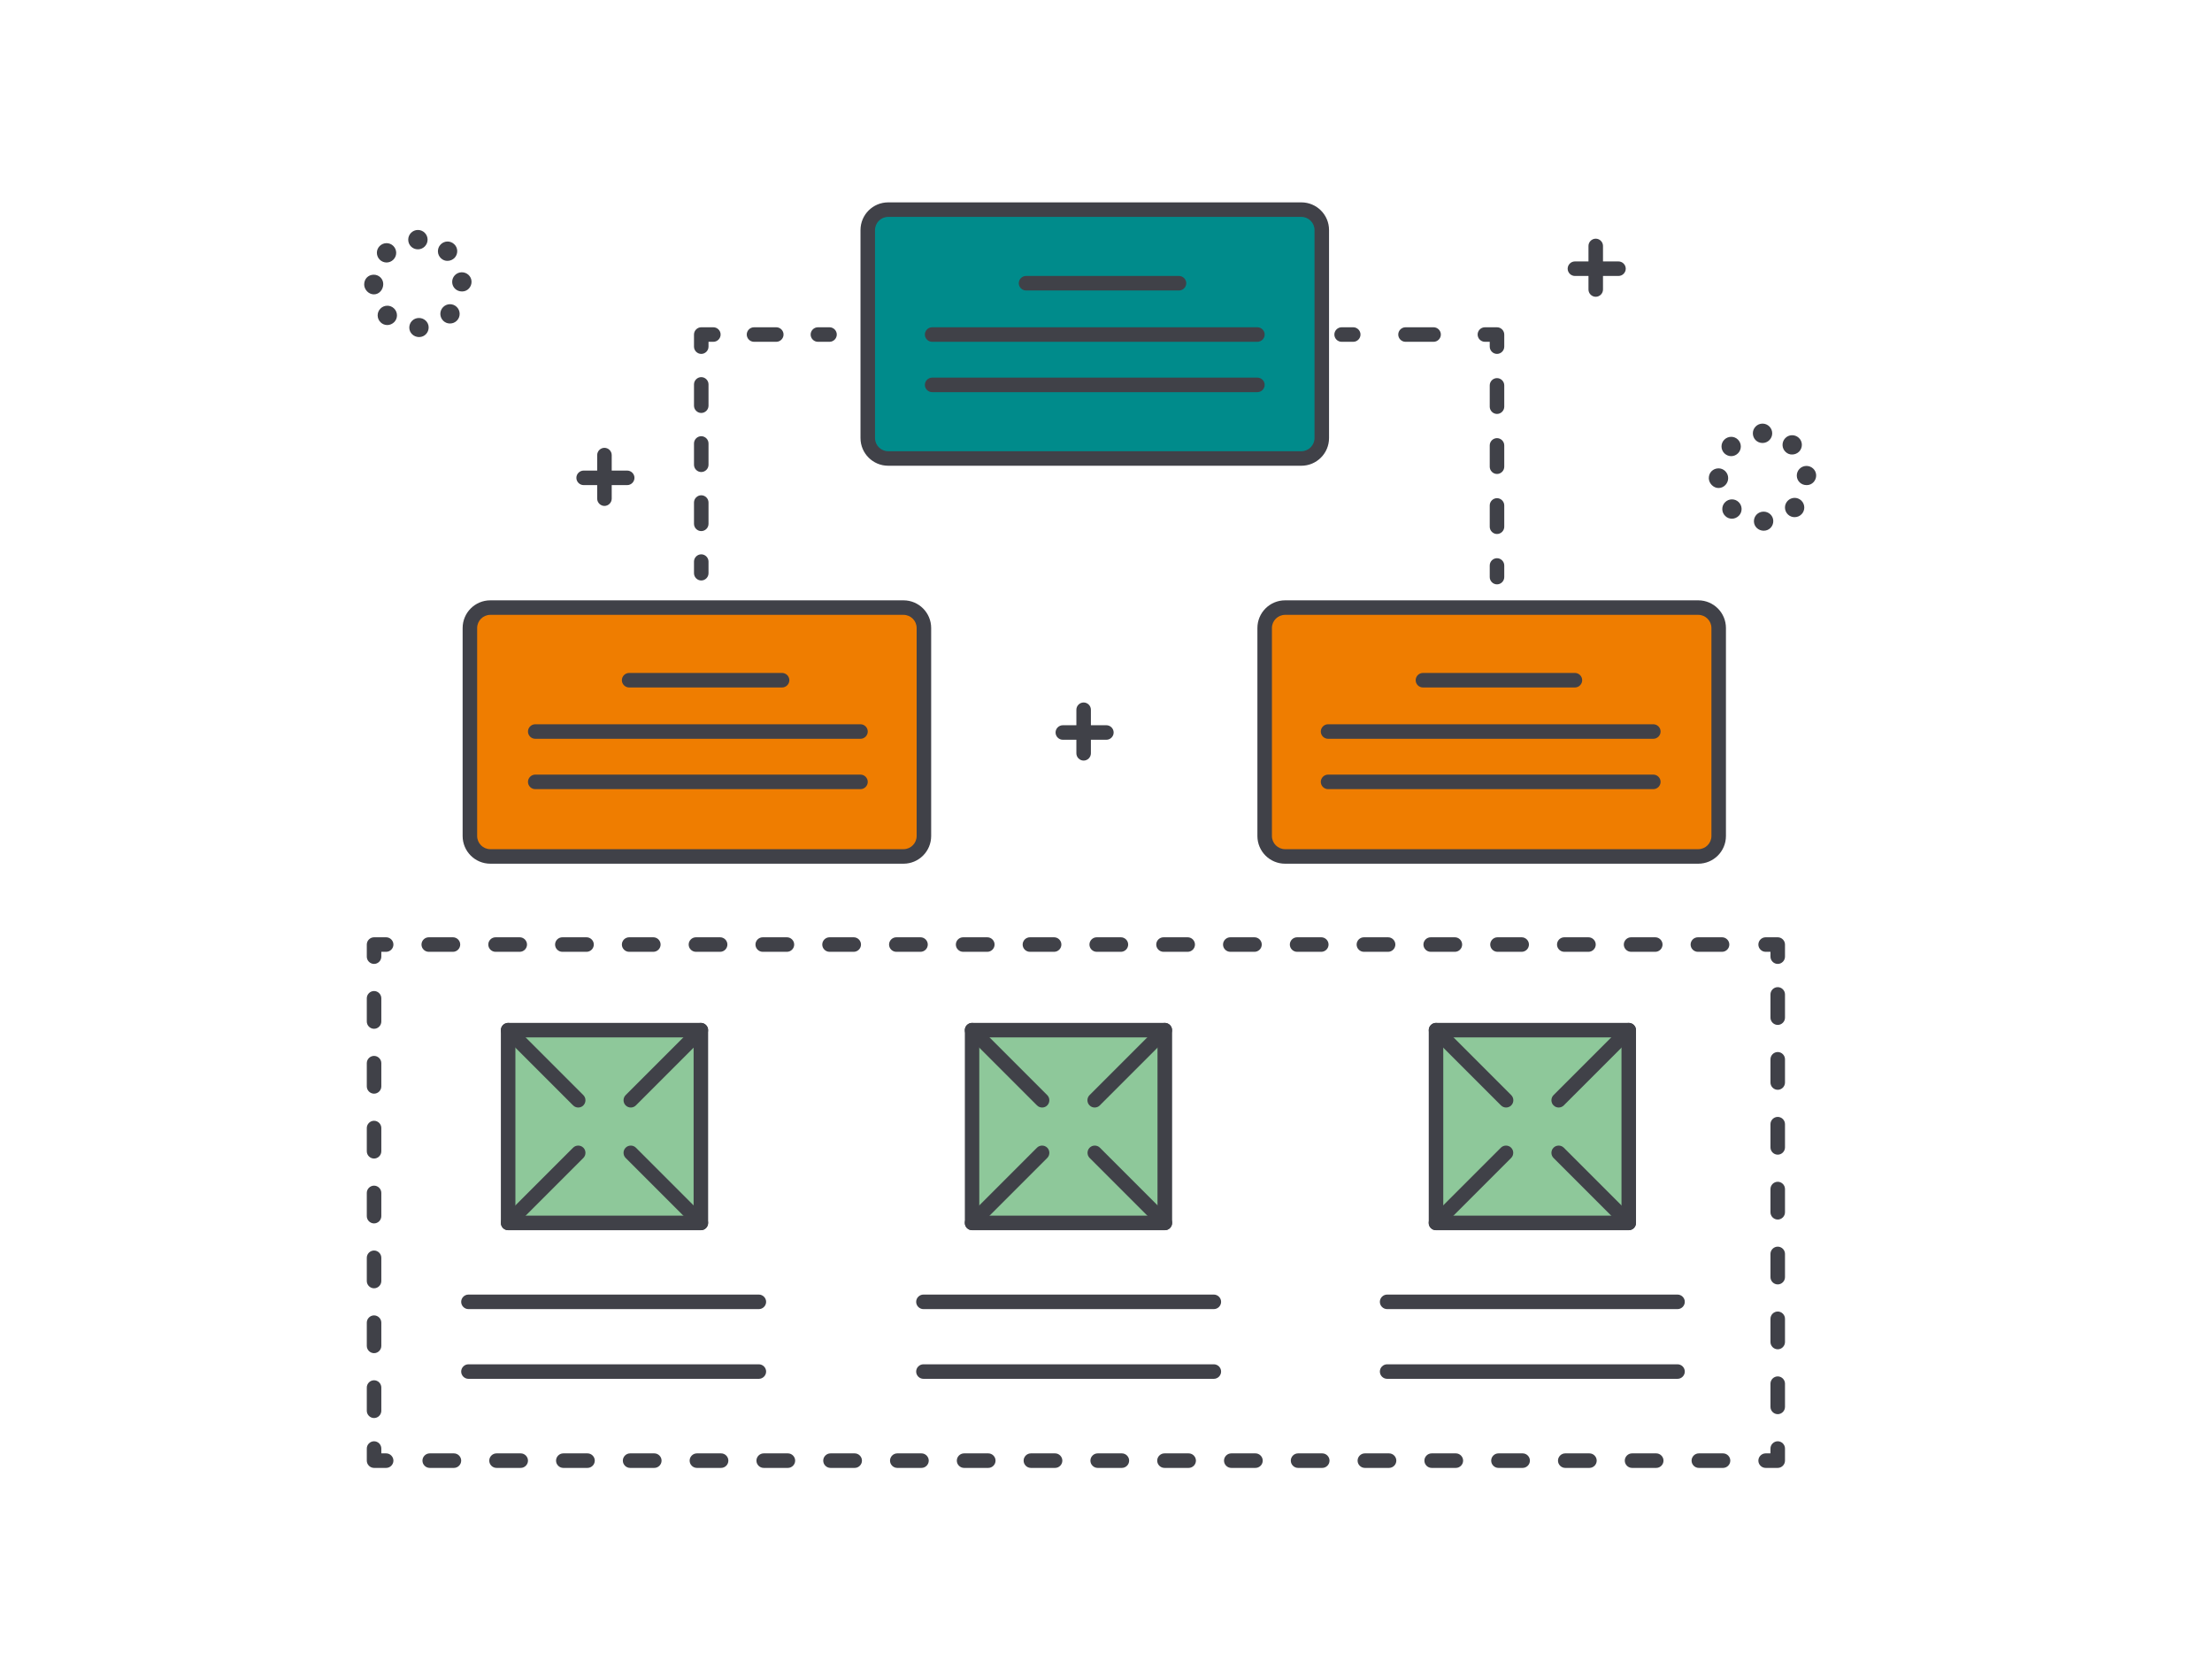 <?xml version="1.0" encoding="utf-8"?>
<!-- Generator: Adobe Illustrator 22.0.1, SVG Export Plug-In . SVG Version: 6.00 Build 0)  -->
<svg version="1.1" xmlns="http://www.w3.org/2000/svg" xmlns:xlink="http://www.w3.org/1999/xlink" x="0px" y="0px"
	 viewBox="0 0 2285 1725" style="enable-background:new 0 0 2285 1725;" xml:space="preserve">
<style type="text/css">
	.st0{fill:#EF7D00;}
	.st1{fill:#8EC89A;}
	.st2{fill:#008B8B;}
	.st3{fill:#404148;}
</style>
<g id="_x36__-_unified">
</g>
<g id="_x35__-_ownership">
</g>
<g id="_x34__-_insight">
</g>
<g id="_x33__-_data">
	<g>
		<g>
			<path class="st2" d="M1343.8,217H917c-11.6,0-21.1,9.4-21.1,21.1v214.8c0,11.6,9.4,21.1,21.1,21.1h426.8
				c11.6,0,21.1-9.4,21.1-21.1V238.1C1364.9,226.4,1355.5,217,1343.8,217z"/>
		</g>
		<g>
			<g>
				<path class="st3" d="M856.9,353h-12c-4.1,0-7.5-3.4-7.5-7.5s3.4-7.5,7.5-7.5h12c4.1,0,7.5,3.4,7.5,7.5S861,353,856.9,353z"/>
			</g>
			<g>
				<path class="st3" d="M801.9,353h-23c-4.1,0-7.5-3.4-7.5-7.5s3.4-7.5,7.5-7.5h23c4.1,0,7.5,3.4,7.5,7.5S806,353,801.9,353z"/>
			</g>
			<g>
				<path class="st3" d="M724.4,365.5c-4.1,0-7.5-3.4-7.5-7.5v-12.5c0-4.1,3.4-7.5,7.5-7.5h12.5c4.1,0,7.5,3.4,7.5,7.5
					s-3.4,7.5-7.5,7.5h-5v5C731.9,362.1,728.5,365.5,724.4,365.5z"/>
			</g>
			<g>
				<path class="st3" d="M724.4,548.5c-4.1,0-7.5-3.4-7.5-7.5v-22c0-4.1,3.4-7.5,7.5-7.5s7.5,3.4,7.5,7.5v22
					C731.9,545.1,728.5,548.5,724.4,548.5z M724.4,487.5c-4.1,0-7.5-3.4-7.5-7.5v-22c0-4.1,3.4-7.5,7.5-7.5s7.5,3.4,7.5,7.5v22
					C731.9,484.1,728.5,487.5,724.4,487.5z M724.4,426.5c-4.1,0-7.5-3.4-7.5-7.5v-22c0-4.1,3.4-7.5,7.5-7.5s7.5,3.4,7.5,7.5v22
					C731.9,423.1,728.5,426.5,724.4,426.5z"/>
			</g>
			<g>
				<path class="st3" d="M724.4,599.5c-4.1,0-7.5-3.4-7.5-7.5v-12c0-4.1,3.4-7.5,7.5-7.5s7.5,3.4,7.5,7.5v12
					C731.9,596.1,728.5,599.5,724.4,599.5z"/>
			</g>
		</g>
		<g>
			<g>
				<path class="st3" d="M1397.9,353h-12c-4.1,0-7.5-3.4-7.5-7.5s3.4-7.5,7.5-7.5h12c4.1,0,7.5,3.4,7.5,7.5S1402,353,1397.9,353z"/>
			</g>
			<g>
				<path class="st3" d="M1480.9,353h-29c-4.1,0-7.5-3.4-7.5-7.5s3.4-7.5,7.5-7.5h29c4.1,0,7.5,3.4,7.5,7.5S1485,353,1480.9,353z"/>
			</g>
			<g>
				<path class="st3" d="M1546.4,365.5c-4.1,0-7.5-3.4-7.5-7.5v-5h-5c-4.1,0-7.5-3.4-7.5-7.5s3.4-7.5,7.5-7.5h12.5
					c4.1,0,7.5,3.4,7.5,7.5V358C1553.9,362.1,1550.5,365.5,1546.4,365.5z"/>
			</g>
			<g>
				<path class="st3" d="M1546.4,551.5c-4.1,0-7.5-3.4-7.5-7.5v-22c0-4.1,3.4-7.5,7.5-7.5s7.5,3.4,7.5,7.5v22
					C1553.9,548.1,1550.5,551.5,1546.4,551.5z M1546.4,489.5c-4.1,0-7.5-3.4-7.5-7.5v-22c0-4.1,3.4-7.5,7.5-7.5s7.5,3.4,7.5,7.5v22
					C1553.9,486.1,1550.5,489.5,1546.4,489.5z M1546.4,427.5c-4.1,0-7.5-3.4-7.5-7.5v-22c0-4.1,3.4-7.5,7.5-7.5s7.5,3.4,7.5,7.5v22
					C1553.9,424.1,1550.5,427.5,1546.4,427.5z"/>
			</g>
			<g>
				<path class="st3" d="M1546.4,603.5c-4.1,0-7.5-3.4-7.5-7.5v-12c0-4.1,3.4-7.5,7.5-7.5s7.5,3.4,7.5,7.5v12
					C1553.9,600.1,1550.5,603.5,1546.4,603.5z"/>
			</g>
		</g>
		<g>
			<g>
				<path class="st3" d="M1372.9,452.4c0,15.8-12.8,28.6-28.6,28.6H917.5c-15.8,0-28.6-12.8-28.6-28.6V237.6
					c0-15.8,12.8-28.6,28.6-28.6h426.8c15.8,0,28.6,12.8,28.6,28.6V452.4z M1357.9,237.6c0-7.5-6.1-13.6-13.6-13.6H917.5
					c-7.5,0-13.6,6.1-13.6,13.6v214.8c0,7.5,6.1,13.6,13.6,13.6h426.8c7.5,0,13.6-6.1,13.6-13.6V237.6z"/>
			</g>
			<g>
				<g>
					<path class="st3" d="M1217.9,300h-158c-4.1,0-7.5-3.4-7.5-7.5s3.4-7.5,7.5-7.5h158c4.1,0,7.5,3.4,7.5,7.5S1222,300,1217.9,300z
						"/>
				</g>
				<g>
					<path class="st3" d="M1298.9,353h-336c-4.1,0-7.5-3.4-7.5-7.5s3.4-7.5,7.5-7.5h336c4.1,0,7.5,3.4,7.5,7.5S1303,353,1298.9,353z
						"/>
				</g>
				<g>
					<path class="st3" d="M1298.9,405h-336c-4.1,0-7.5-3.4-7.5-7.5s3.4-7.5,7.5-7.5h336c4.1,0,7.5,3.4,7.5,7.5S1303,405,1298.9,405z
						"/>
				</g>
			</g>
		</g>
		<g>
			<g>
				<path class="st3" d="M1782.9,863.4c0,15.8-12.8,28.6-28.6,28.6h-426.8c-15.8,0-28.6-12.8-28.6-28.6V648.6
					c0-15.8,12.8-28.6,28.6-28.6h426.8c15.8,0,28.6,12.8,28.6,28.6V863.4z"/>
				<path class="st0" d="M1767.9,648.6c0-7.5-6.1-13.6-13.6-13.6h-426.8c-7.5,0-13.6,6.1-13.6,13.6v214.8c0,7.5,6.1,13.6,13.6,13.6
					h426.8c7.5,0,13.6-6.1,13.6-13.6V648.6z"/>
			</g>
			<g>
				<g>
					<path class="st3" d="M1626.9,710h-157c-4.1,0-7.5-3.4-7.5-7.5s3.4-7.5,7.5-7.5h157c4.1,0,7.5,3.4,7.5,7.5S1631,710,1626.9,710z
						"/>
				</g>
				<g>
					<path class="st3" d="M1707.9,763h-336c-4.1,0-7.5-3.4-7.5-7.5s3.4-7.5,7.5-7.5h336c4.1,0,7.5,3.4,7.5,7.5S1712,763,1707.9,763z
						"/>
				</g>
				<g>
					<path class="st3" d="M1707.9,815h-336c-4.1,0-7.5-3.4-7.5-7.5s3.4-7.5,7.5-7.5h336c4.1,0,7.5,3.4,7.5,7.5S1712,815,1707.9,815z
						"/>
				</g>
			</g>
		</g>
		<g>
			<g>
				<path class="st3" d="M961.9,863.4c0,15.8-12.8,28.6-28.6,28.6H506.5c-15.8,0-28.6-12.8-28.6-28.6V648.6
					c0-15.8,12.8-28.6,28.6-28.6h426.8c15.8,0,28.6,12.8,28.6,28.6V863.4z"/>
				<path class="st0" d="M946.9,648.6c0-7.5-6.1-13.6-13.6-13.6H506.5c-7.5,0-13.6,6.1-13.6,13.6v214.8c0,7.5,6.1,13.6,13.6,13.6
					h426.8c7.5,0,13.6-6.1,13.6-13.6V648.6z"/>
			</g>
			<g>
				<g>
					<path class="st3" d="M807.9,710h-158c-4.1,0-7.5-3.4-7.5-7.5s3.4-7.5,7.5-7.5h158c4.1,0,7.5,3.4,7.5,7.5S812,710,807.9,710z"/>
				</g>
				<g>
					<path class="st3" d="M888.9,763h-336c-4.1,0-7.5-3.4-7.5-7.5s3.4-7.5,7.5-7.5h336c4.1,0,7.5,3.4,7.5,7.5S893,763,888.9,763z"/>
				</g>
				<g>
					<path class="st3" d="M888.9,815h-336c-4.1,0-7.5-3.4-7.5-7.5s3.4-7.5,7.5-7.5h336c4.1,0,7.5,3.4,7.5,7.5S893,815,888.9,815z"/>
				</g>
			</g>
		</g>
		<g>
			<g>
				<path class="st3" d="M398.9,1516h-12.5c-4.1,0-7.5-3.4-7.5-7.5V1496c0-4.1,3.4-7.5,7.5-7.5c4.1,0,7.5,3.4,7.5,7.5v5h5
					c4.1,0,7.5,3.4,7.5,7.5S403,1516,398.9,1516z"/>
			</g>
			<g>
				<path class="st3" d="M1779.9,1516h-25c-4.1,0-7.5-3.4-7.5-7.5s3.4-7.5,7.5-7.5h25c4.1,0,7.5,3.4,7.5,7.5S1784,1516,1779.9,1516z
					 M1710.9,1516h-25c-4.1,0-7.5-3.4-7.5-7.5s3.4-7.5,7.5-7.5h25c4.1,0,7.5,3.4,7.5,7.5S1715,1516,1710.9,1516z M1641.9,1516h-25
					c-4.1,0-7.5-3.4-7.5-7.5s3.4-7.5,7.5-7.5h25c4.1,0,7.5,3.4,7.5,7.5S1646,1516,1641.9,1516z M1572.9,1516h-25
					c-4.1,0-7.5-3.4-7.5-7.5s3.4-7.5,7.5-7.5h25c4.1,0,7.5,3.4,7.5,7.5S1577,1516,1572.9,1516z M1503.9,1516h-25
					c-4.1,0-7.5-3.4-7.5-7.5s3.4-7.5,7.5-7.5h25c4.1,0,7.5,3.4,7.5,7.5S1508,1516,1503.9,1516z M1434.9,1516h-25
					c-4.1,0-7.5-3.4-7.5-7.5s3.4-7.5,7.5-7.5h25c4.1,0,7.5,3.4,7.5,7.5S1439,1516,1434.9,1516z M1365.9,1516h-25
					c-4.1,0-7.5-3.4-7.5-7.5s3.4-7.5,7.5-7.5h25c4.1,0,7.5,3.4,7.5,7.5S1370,1516,1365.9,1516z M1296.9,1516h-25
					c-4.1,0-7.5-3.4-7.5-7.5s3.4-7.5,7.5-7.5h25c4.1,0,7.5,3.4,7.5,7.5S1301,1516,1296.9,1516z M1227.9,1516h-25
					c-4.1,0-7.5-3.4-7.5-7.5s3.4-7.5,7.5-7.5h25c4.1,0,7.5,3.4,7.5,7.5S1232,1516,1227.9,1516z M1158.9,1516h-25
					c-4.1,0-7.5-3.4-7.5-7.5s3.4-7.5,7.5-7.5h25c4.1,0,7.5,3.4,7.5,7.5S1163,1516,1158.9,1516z M1089.9,1516h-25
					c-4.1,0-7.5-3.4-7.5-7.5s3.4-7.5,7.5-7.5h25c4.1,0,7.5,3.4,7.5,7.5S1094,1516,1089.9,1516z M1020.9,1516h-25
					c-4.1,0-7.5-3.4-7.5-7.5s3.4-7.5,7.5-7.5h25c4.1,0,7.5,3.4,7.5,7.5S1025,1516,1020.9,1516z M951.9,1516h-25
					c-4.1,0-7.5-3.4-7.5-7.5s3.4-7.5,7.5-7.5h25c4.1,0,7.5,3.4,7.5,7.5S956,1516,951.9,1516z M882.9,1516h-25
					c-4.1,0-7.5-3.4-7.5-7.5s3.4-7.5,7.5-7.5h25c4.1,0,7.5,3.4,7.5,7.5S887,1516,882.9,1516z M813.9,1516h-25
					c-4.1,0-7.5-3.4-7.5-7.5s3.4-7.5,7.5-7.5h25c4.1,0,7.5,3.4,7.5,7.5S818,1516,813.9,1516z M744.9,1516h-25
					c-4.1,0-7.5-3.4-7.5-7.5s3.4-7.5,7.5-7.5h25c4.1,0,7.5,3.4,7.5,7.5S749,1516,744.9,1516z M675.9,1516h-25
					c-4.1,0-7.5-3.4-7.5-7.5s3.4-7.5,7.5-7.5h25c4.1,0,7.5,3.4,7.5,7.5S680,1516,675.9,1516z M606.9,1516h-25
					c-4.1,0-7.5-3.4-7.5-7.5s3.4-7.5,7.5-7.5h25c4.1,0,7.5,3.4,7.5,7.5S611,1516,606.9,1516z M537.9,1516h-25
					c-4.1,0-7.5-3.4-7.5-7.5s3.4-7.5,7.5-7.5h25c4.1,0,7.5,3.4,7.5,7.5S542,1516,537.9,1516z M468.9,1516h-25
					c-4.1,0-7.5-3.4-7.5-7.5s3.4-7.5,7.5-7.5h25c4.1,0,7.5,3.4,7.5,7.5S473,1516,468.9,1516z"/>
			</g>
			<g>
				<path class="st3" d="M1836.4,1516h-12.5c-4.1,0-7.5-3.4-7.5-7.5s3.4-7.5,7.5-7.5h5v-5c0-4.1,3.4-7.5,7.5-7.5s7.5,3.4,7.5,7.5
					v12.5C1843.9,1512.6,1840.5,1516,1836.4,1516z"/>
			</g>
			<g>
				<path class="st3" d="M1836.4,1460.5c-4.1,0-7.5-3.4-7.5-7.5v-24c0-4.1,3.4-7.5,7.5-7.5s7.5,3.4,7.5,7.5v24
					C1843.9,1457.1,1840.5,1460.5,1836.4,1460.5z M1836.4,1393.5c-4.1,0-7.5-3.4-7.5-7.5v-24c0-4.1,3.4-7.5,7.5-7.5s7.5,3.4,7.5,7.5
					v24C1843.9,1390.1,1840.5,1393.5,1836.4,1393.5z M1836.4,1326.5c-4.1,0-7.5-3.4-7.5-7.5v-24c0-4.1,3.4-7.5,7.5-7.5
					s7.5,3.4,7.5,7.5v24C1843.9,1323.1,1840.5,1326.5,1836.4,1326.5z M1836.4,1259.5c-4.1,0-7.5-3.4-7.5-7.5v-24
					c0-4.1,3.4-7.5,7.5-7.5s7.5,3.4,7.5,7.5v24C1843.9,1256.1,1840.5,1259.5,1836.4,1259.5z M1836.4,1192.5c-4.1,0-7.5-3.4-7.5-7.5
					v-24c0-4.1,3.4-7.5,7.5-7.5s7.5,3.4,7.5,7.5v24C1843.9,1189.1,1840.5,1192.5,1836.4,1192.5z M1836.4,1125.5
					c-4.1,0-7.5-3.4-7.5-7.5v-24c0-4.1,3.4-7.5,7.5-7.5s7.5,3.4,7.5,7.5v24C1843.9,1122.1,1840.5,1125.5,1836.4,1125.5z
					 M1836.4,1058.5c-4.1,0-7.5-3.4-7.5-7.5v-24c0-4.1,3.4-7.5,7.5-7.5s7.5,3.4,7.5,7.5v24
					C1843.9,1055.1,1840.5,1058.5,1836.4,1058.5z"/>
			</g>
			<g>
				<path class="st3" d="M1836.4,995.5c-4.1,0-7.5-3.4-7.5-7.5v-5h-5c-4.1,0-7.5-3.4-7.5-7.5s3.4-7.5,7.5-7.5h12.5
					c4.1,0,7.5,3.4,7.5,7.5V988C1843.9,992.1,1840.5,995.5,1836.4,995.5z"/>
			</g>
			<g>
				<path class="st3" d="M1778.9,983h-25c-4.1,0-7.5-3.4-7.5-7.5s3.4-7.5,7.5-7.5h25c4.1,0,7.5,3.4,7.5,7.5S1783,983,1778.9,983z
					 M1709.9,983h-25c-4.1,0-7.5-3.4-7.5-7.5s3.4-7.5,7.5-7.5h25c4.1,0,7.5,3.4,7.5,7.5S1714,983,1709.9,983z M1640.9,983h-25
					c-4.1,0-7.5-3.4-7.5-7.5s3.4-7.5,7.5-7.5h25c4.1,0,7.5,3.4,7.5,7.5S1645,983,1640.9,983z M1571.9,983h-25
					c-4.1,0-7.5-3.4-7.5-7.5s3.4-7.5,7.5-7.5h25c4.1,0,7.5,3.4,7.5,7.5S1576,983,1571.9,983z M1502.9,983h-25
					c-4.1,0-7.5-3.4-7.5-7.5s3.4-7.5,7.5-7.5h25c4.1,0,7.5,3.4,7.5,7.5S1507,983,1502.9,983z M1433.9,983h-25
					c-4.1,0-7.5-3.4-7.5-7.5s3.4-7.5,7.5-7.5h25c4.1,0,7.5,3.4,7.5,7.5S1438,983,1433.9,983z M1364.9,983h-25
					c-4.1,0-7.5-3.4-7.5-7.5s3.4-7.5,7.5-7.5h25c4.1,0,7.5,3.4,7.5,7.5S1369,983,1364.9,983z M1295.9,983h-25
					c-4.1,0-7.5-3.4-7.5-7.5s3.4-7.5,7.5-7.5h25c4.1,0,7.5,3.4,7.5,7.5S1300,983,1295.9,983z M1226.9,983h-25
					c-4.1,0-7.5-3.4-7.5-7.5s3.4-7.5,7.5-7.5h25c4.1,0,7.5,3.4,7.5,7.5S1231,983,1226.9,983z M1157.9,983h-25
					c-4.1,0-7.5-3.4-7.5-7.5s3.4-7.5,7.5-7.5h25c4.1,0,7.5,3.4,7.5,7.5S1162,983,1157.9,983z M1088.9,983h-25
					c-4.1,0-7.5-3.4-7.5-7.5s3.4-7.5,7.5-7.5h25c4.1,0,7.5,3.4,7.5,7.5S1093,983,1088.9,983z M1019.9,983h-25
					c-4.1,0-7.5-3.4-7.5-7.5s3.4-7.5,7.5-7.5h25c4.1,0,7.5,3.4,7.5,7.5S1024,983,1019.9,983z M950.9,983h-25c-4.1,0-7.5-3.4-7.5-7.5
					s3.4-7.5,7.5-7.5h25c4.1,0,7.5,3.4,7.5,7.5S955,983,950.9,983z M881.9,983h-25c-4.1,0-7.5-3.4-7.5-7.5s3.4-7.5,7.5-7.5h25
					c4.1,0,7.5,3.4,7.5,7.5S886,983,881.9,983z M812.9,983h-25c-4.1,0-7.5-3.4-7.5-7.5s3.4-7.5,7.5-7.5h25c4.1,0,7.5,3.4,7.5,7.5
					S817,983,812.9,983z M743.9,983h-25c-4.1,0-7.5-3.4-7.5-7.5s3.4-7.5,7.5-7.5h25c4.1,0,7.5,3.4,7.5,7.5S748,983,743.9,983z
					 M674.9,983h-25c-4.1,0-7.5-3.4-7.5-7.5s3.4-7.5,7.5-7.5h25c4.1,0,7.5,3.4,7.5,7.5S679,983,674.9,983z M605.9,983h-25
					c-4.1,0-7.5-3.4-7.5-7.5s3.4-7.5,7.5-7.5h25c4.1,0,7.5,3.4,7.5,7.5S610,983,605.9,983z M536.9,983h-25c-4.1,0-7.5-3.4-7.5-7.5
					s3.4-7.5,7.5-7.5h25c4.1,0,7.5,3.4,7.5,7.5S541,983,536.9,983z M467.9,983h-25c-4.1,0-7.5-3.4-7.5-7.5s3.4-7.5,7.5-7.5h25
					c4.1,0,7.5,3.4,7.5,7.5S472,983,467.9,983z"/>
			</g>
			<g>
				<path class="st3" d="M386.4,995.5c-4.1,0-7.5-3.4-7.5-7.5v-12.5c0-4.1,3.4-7.5,7.5-7.5h12.5c4.1,0,7.5,3.4,7.5,7.5
					s-3.4,7.5-7.5,7.5h-5v5C393.9,992.1,390.5,995.5,386.4,995.5z"/>
			</g>
			<g>
				<path class="st3" d="M386.4,1464.5c-4.1,0-7.5-3.4-7.5-7.5v-24c0-4.1,3.4-7.5,7.5-7.5c4.1,0,7.5,3.4,7.5,7.5v24
					C393.9,1461.1,390.5,1464.5,386.4,1464.5z M386.4,1397.5c-4.1,0-7.5-3.4-7.5-7.5v-24c0-4.1,3.4-7.5,7.5-7.5
					c4.1,0,7.5,3.4,7.5,7.5v24C393.9,1394.1,390.5,1397.5,386.4,1397.5z M386.4,1330.5c-4.1,0-7.5-3.4-7.5-7.5v-24
					c0-4.1,3.4-7.5,7.5-7.5c4.1,0,7.5,3.4,7.5,7.5v24C393.9,1327.1,390.5,1330.5,386.4,1330.5z M386.4,1263.5
					c-4.1,0-7.5-3.4-7.5-7.5v-24c0-4.1,3.4-7.5,7.5-7.5c4.1,0,7.5,3.4,7.5,7.5v24C393.9,1260.1,390.5,1263.5,386.4,1263.5z
					 M386.4,1196.5c-4.1,0-7.5-3.4-7.5-7.5v-24c0-4.1,3.4-7.5,7.5-7.5c4.1,0,7.5,3.4,7.5,7.5v24
					C393.9,1193.1,390.5,1196.5,386.4,1196.5z M386.4,1129.5c-4.1,0-7.5-3.4-7.5-7.5v-24c0-4.1,3.4-7.5,7.5-7.5
					c4.1,0,7.5,3.4,7.5,7.5v24C393.9,1126.1,390.5,1129.5,386.4,1129.5z M386.4,1062.5c-4.1,0-7.5-3.4-7.5-7.5v-24
					c0-4.1,3.4-7.5,7.5-7.5c4.1,0,7.5,3.4,7.5,7.5v24C393.9,1059.1,390.5,1062.5,386.4,1062.5z"/>
			</g>
		</g>
		<g>
			<g>
				<rect x="524.9" y="1063.9" class="st1" width="199.1" height="199.1"/>
			</g>
			<g>
				<rect x="1004.3" y="1063.9" class="st1" width="199.1" height="199.1"/>
			</g>
			<g>
				<rect x="1483.3" y="1063.9" class="st1" width="199.1" height="199.1"/>
			</g>
			<g>
				<g>
					<path class="st3" d="M724,1270.5H524.9c-4.1,0-7.5-3.4-7.5-7.5v-199.1c0-4.1,3.4-7.5,7.5-7.5H724c4.1,0,7.5,3.4,7.5,7.5V1263
						C731.5,1267.1,728.2,1270.5,724,1270.5z M532.4,1255.5h184.1v-184.1H532.4V1255.5z"/>
				</g>
				<g>
					<path class="st3" d="M597.3,1143.8c-1.9,0-3.8-0.7-5.3-2.2l-72.4-72.4c-2.9-2.9-2.9-7.7,0-10.6c2.9-2.9,7.7-2.9,10.6,0
						l72.4,72.4c2.9,2.9,2.9,7.7,0,10.6C601.2,1143.1,599.2,1143.8,597.3,1143.8z"/>
				</g>
				<g>
					<path class="st3" d="M724,1270.5c-1.9,0-3.8-0.7-5.3-2.2l-72.4-72.4c-2.9-2.9-2.9-7.7,0-10.6c2.9-2.9,7.7-2.9,10.6,0l72.4,72.4
						c2.9,2.9,2.9,7.7,0,10.6C727.9,1269.8,725.9,1270.5,724,1270.5z"/>
				</g>
				<g>
					<path class="st3" d="M651.6,1143.8c-1.9,0-3.8-0.7-5.3-2.2c-2.9-2.9-2.9-7.7,0-10.6l72.4-72.4c2.9-2.9,7.7-2.9,10.6,0
						c2.9,2.9,2.9,7.7,0,10.6l-72.4,72.4C655.4,1143.1,653.5,1143.8,651.6,1143.8z"/>
				</g>
				<g>
					<path class="st3" d="M524.9,1270.5c-1.9,0-3.8-0.7-5.3-2.2c-2.9-2.9-2.9-7.7,0-10.6l72.4-72.4c2.9-2.9,7.7-2.9,10.6,0
						c2.9,2.9,2.9,7.7,0,10.6l-72.4,72.4C528.7,1269.8,526.8,1270.5,524.9,1270.5z"/>
				</g>
			</g>
			<g>
				<g>
					<path class="st3" d="M1203.3,1270.5h-199.1c-4.1,0-7.5-3.4-7.5-7.5v-199.1c0-4.1,3.4-7.5,7.5-7.5h199.1c4.1,0,7.5,3.4,7.5,7.5
						V1263C1210.8,1267.1,1207.4,1270.5,1203.3,1270.5z M1011.6,1255.5h184.1v-184.1h-184.1V1255.5z"/>
				</g>
				<g>
					<path class="st3" d="M1076.5,1143.8c-1.9,0-3.8-0.7-5.3-2.2l-72.4-72.4c-2.9-2.9-2.9-7.7,0-10.6c2.9-2.9,7.7-2.9,10.6,0
						l72.4,72.4c2.9,2.9,2.9,7.7,0,10.6C1080.4,1143.1,1078.5,1143.8,1076.5,1143.8z"/>
				</g>
				<g>
					<path class="st3" d="M1203.3,1270.5c-1.9,0-3.8-0.7-5.3-2.2l-72.4-72.4c-2.9-2.9-2.9-7.7,0-10.6c2.9-2.9,7.7-2.9,10.6,0
						l72.4,72.4c2.9,2.9,2.9,7.7,0,10.6C1207.1,1269.8,1205.2,1270.5,1203.3,1270.5z"/>
				</g>
				<g>
					<path class="st3" d="M1130.8,1143.8c-1.9,0-3.8-0.7-5.3-2.2c-2.9-2.9-2.9-7.7,0-10.6l72.4-72.4c2.9-2.9,7.7-2.9,10.6,0
						c2.9,2.9,2.9,7.7,0,10.6l-72.4,72.4C1134.7,1143.1,1132.7,1143.8,1130.8,1143.8z"/>
				</g>
				<g>
					<path class="st3" d="M1004.1,1270.5c-1.9,0-3.8-0.7-5.3-2.2c-2.9-2.9-2.9-7.7,0-10.6l72.4-72.4c2.9-2.9,7.7-2.9,10.6,0
						c2.9,2.9,2.9,7.7,0,10.6l-72.4,72.4C1008,1269.8,1006,1270.5,1004.1,1270.5z"/>
				</g>
			</g>
			<g>
				<g>
					<path class="st3" d="M1682.5,1270.5h-199.1c-4.1,0-7.5-3.4-7.5-7.5v-199.1c0-4.1,3.4-7.5,7.5-7.5h199.1c4.1,0,7.5,3.4,7.5,7.5
						V1263C1690,1267.1,1686.6,1270.5,1682.5,1270.5z M1490.8,1255.5H1675v-184.1h-184.1V1255.5z"/>
				</g>
				<g>
					<path class="st3" d="M1555.8,1143.8c-1.9,0-3.8-0.7-5.3-2.2l-72.4-72.4c-2.9-2.9-2.9-7.7,0-10.6c2.9-2.9,7.7-2.9,10.6,0
						l72.4,72.4c2.9,2.9,2.9,7.7,0,10.6C1559.6,1143.1,1557.7,1143.8,1555.8,1143.8z"/>
				</g>
				<g>
					<path class="st3" d="M1682.5,1270.5c-1.9,0-3.8-0.7-5.3-2.2l-72.4-72.4c-2.9-2.9-2.9-7.7,0-10.6c2.9-2.9,7.7-2.9,10.6,0
						l72.4,72.4c2.9,2.9,2.9,7.7,0,10.6C1686.3,1269.8,1684.4,1270.5,1682.5,1270.5z"/>
				</g>
				<g>
					<path class="st3" d="M1610.1,1143.8c-1.9,0-3.8-0.7-5.3-2.2c-2.9-2.9-2.9-7.7,0-10.6l72.4-72.4c2.9-2.9,7.7-2.9,10.6,0
						c2.9,2.9,2.9,7.7,0,10.6l-72.4,72.4C1613.9,1143.1,1612,1143.8,1610.1,1143.8z"/>
				</g>
				<g>
					<path class="st3" d="M1483.3,1270.5c-1.9,0-3.8-0.7-5.3-2.2c-2.9-2.9-2.9-7.7,0-10.6l72.4-72.4c2.9-2.9,7.7-2.9,10.6,0
						c2.9,2.9,2.9,7.7,0,10.6l-72.4,72.4C1487.2,1269.8,1485.3,1270.5,1483.3,1270.5z"/>
				</g>
			</g>
			<g>
				<path class="st3" d="M783.9,1352h-300c-4.1,0-7.5-3.4-7.5-7.5s3.4-7.5,7.5-7.5h300c4.1,0,7.5,3.4,7.5,7.5S788,1352,783.9,1352z"
					/>
			</g>
			<g>
				<path class="st3" d="M783.9,1424h-300c-4.1,0-7.5-3.4-7.5-7.5s3.4-7.5,7.5-7.5h300c4.1,0,7.5,3.4,7.5,7.5S788,1424,783.9,1424z"
					/>
			</g>
			<g>
				<path class="st3" d="M1253.9,1352h-300c-4.1,0-7.5-3.4-7.5-7.5s3.4-7.5,7.5-7.5h300c4.1,0,7.5,3.4,7.5,7.5
					S1258,1352,1253.9,1352z"/>
			</g>
			<g>
				<path class="st3" d="M1253.9,1424h-300c-4.1,0-7.5-3.4-7.5-7.5s3.4-7.5,7.5-7.5h300c4.1,0,7.5,3.4,7.5,7.5
					S1258,1424,1253.9,1424z"/>
			</g>
			<g>
				<path class="st3" d="M1732.9,1352h-300c-4.1,0-7.5-3.4-7.5-7.5s3.4-7.5,7.5-7.5h300c4.1,0,7.5,3.4,7.5,7.5
					S1737,1352,1732.9,1352z"/>
			</g>
			<g>
				<path class="st3" d="M1732.9,1424h-300c-4.1,0-7.5-3.4-7.5-7.5s3.4-7.5,7.5-7.5h300c4.1,0,7.5,3.4,7.5,7.5
					S1737,1424,1732.9,1424z"/>
			</g>
		</g>
		<g>
			<g>
				<path class="st3" d="M624.4,522.5c-4.1,0-7.5-3.4-7.5-7.5v-45c0-4.1,3.4-7.5,7.5-7.5s7.5,3.4,7.5,7.5v45
					C631.9,519.1,628.5,522.5,624.4,522.5z"/>
			</g>
			<g>
				<path class="st3" d="M647.9,501h-45c-4.1,0-7.5-3.4-7.5-7.5s3.4-7.5,7.5-7.5h45c4.1,0,7.5,3.4,7.5,7.5S652,501,647.9,501z"/>
			</g>
		</g>
		<g>
			<g>
				<path class="st3" d="M1648.4,306.5c-4.1,0-7.5-3.4-7.5-7.5v-45c0-4.1,3.4-7.5,7.5-7.5s7.5,3.4,7.5,7.5v45
					C1655.9,303.1,1652.5,306.5,1648.4,306.5z"/>
			</g>
			<g>
				<path class="st3" d="M1671.9,285h-45c-4.1,0-7.5-3.4-7.5-7.5s3.4-7.5,7.5-7.5h45c4.1,0,7.5,3.4,7.5,7.5S1676,285,1671.9,285z"/>
			</g>
		</g>
		<g>
			<g>
				<path class="st3" d="M1119.4,785.5c-4.1,0-7.5-3.4-7.5-7.5v-45c0-4.1,3.4-7.5,7.5-7.5s7.5,3.4,7.5,7.5v45
					C1126.9,782.1,1123.5,785.5,1119.4,785.5z"/>
			</g>
			<g>
				<path class="st3" d="M1142.9,764h-45c-4.1,0-7.5-3.4-7.5-7.5s3.4-7.5,7.5-7.5h45c4.1,0,7.5,3.4,7.5,7.5S1147,764,1142.9,764z"/>
			</g>
		</g>
		<g>
			<path class="st3" d="M422.8,338.5c-0.1-5.5,4.2-10,9.8-10.1l0,0c5.5-0.1,10.1,4.1,10.2,9.6l0,0c0.1,5.5-4.2,10.1-9.8,10.1l0,0
				c-0.1,0-0.2,0-0.3,0l0,0C427.4,348,422.9,343.9,422.8,338.5z M393.2,332.9c-4-3.8-4.1-10.2-0.3-14.1l0,0c3.8-4,10.2-4.1,14.1-0.3
				l0,0c4,3.8,4.1,10.2,0.3,14.1l0,0c-2,2-4.6,3.1-7.2,3.1l0,0C397.6,335.7,395.1,334.8,393.2,332.9z M458,331.4
				c-4-3.8-4.2-10.1-0.4-14.1l0,0c3.8-4,10.1-4.2,14.1-0.4l0,0c4,3.8,4.2,10.1,0.4,14.1l0,0c-2,2.1-4.6,3.1-7.3,3.1l0,0
				C462.3,334.1,459.9,333.2,458,331.4z M376.2,294L376.2,294c-0.1-6,4.2-10.2,9.7-10.3l0,0c5.5-0.1,10,4.2,10,9.7l0,0c0,0,0,0,0,0
				l0,0c0,5.5-4,10.6-9.6,10.6l0,0c0,0-0.1,0-0.1,0l0,0C380.7,304,376.3,299,376.2,294z M467.1,291.5c-0.2-5.5,4.1-10.1,9.6-10.3
				l0,0c5.5-0.2,10.2,4,10.4,9.5l0,0c0.2,5.5-4.1,10.3-9.6,10.3l0,0c-0.1,0-0.3,0-0.4,0l0,0C471.7,301,467.3,296.9,467.1,291.5z
				 M392.3,268.2c-3.9-3.9-4-10.2-0.1-14.1l0,0c3.9-3.9,10.2-4,14.1-0.1l0,0c3.9,3.9,4,10.2,0.1,14.1l0,0c-2,2-4.5,3-7.1,3l0,0
				C396.8,271.1,394.2,270.1,392.3,268.2z M455.6,266.8c-4.1-3.7-4.3-10.1-0.6-14.1l0,0c3.7-4.1,10-4.4,14.1-0.6l0,0
				c4.1,3.7,4.3,10,0.6,14.1l0,0c-2,2.1-4.7,3.2-7.4,3.2l0,0C460,269.5,457.5,268.6,455.6,266.8z M421.7,247.5c0-5.5,4.5-10,10-10
				l0,0c5.5,0,10,4.5,10,10l0,0c0,5.5-4.5,10-10,10l0,0C426.1,257.5,421.7,253.1,421.7,247.5z"/>
		</g>
		<g>
			<path class="st3" d="M1811.8,538.5c-0.1-5.5,4.2-10,9.8-10.1l0,0c5.5-0.1,10.1,4.1,10.2,9.6l0,0c0.1,5.5-4.2,10.1-9.8,10.1l0,0
				c-0.1,0-0.2,0-0.3,0l0,0C1816.4,548,1811.9,543.9,1811.8,538.5z M1782.2,532.9c-4-3.8-4.1-10.2-0.3-14.1l0,0
				c3.8-4,10.2-4.1,14.1-0.3l0,0c4,3.8,4.1,10.2,0.3,14.1l0,0c-2,2-4.6,3.1-7.2,3.1l0,0C1786.6,535.7,1784.1,534.8,1782.2,532.9z
				 M1847,531.4c-4-3.8-4.2-10.1-0.4-14.1l0,0c3.8-4,10.1-4.2,14.1-0.4l0,0c4,3.8,4.2,10.1,0.4,14.1l0,0c-2,2.1-4.6,3.1-7.3,3.1l0,0
				C1851.3,534.1,1848.9,533.2,1847,531.4z M1765.2,494L1765.2,494c-0.1-6,4.4-10.2,9.9-10.3l0,0c5.5-0.1,10.1,4.5,10.1,10l0,0l0,0
				l0,0c0.1,5.5-4.4,10.3-9.9,10.3l0,0c0,0-0.1,0-0.1,0l0,0C1769.8,504,1765.3,499,1765.2,494z M1856.1,491.5
				c-0.2-5.5,4.1-10.1,9.6-10.3l0,0c5.5-0.2,10.2,4,10.4,9.5l0,0c0.2,5.5-4.1,10.3-9.6,10.3l0,0c-0.1,0-0.3,0-0.4,0l0,0
				C1860.7,501,1856.3,496.9,1856.1,491.5z M1781.3,468.2c-3.9-3.9-4-10.2-0.1-14.1l0,0c3.9-3.9,10.2-4,14.1-0.1l0,0
				c3.9,3.9,4,10.2,0.1,14.1l0,0l0,0l0,0c-2,2-4.5,3-7.1,3l0,0C1785.8,471.1,1783.3,470.1,1781.3,468.2z M1844.6,466.8L1844.6,466.8
				L1844.6,466.8c-4.1-3.7-4.3-10.1-0.6-14.1l0,0c3.7-4.1,10-4.3,14.1-0.6l0,0c4.1,3.7,4.3,10,0.6,14.1l0,0c-2,2.1-4.7,3.2-7.4,3.2
				l0,0C1849,469.5,1846.5,468.6,1844.6,466.8z M1810.7,447.5c0-5.5,4.5-10,10-10l0,0c5.5,0,10,4.5,10,10l0,0c0,5.5-4.5,10-10,10
				l0,0C1815.1,457.5,1810.7,453.1,1810.7,447.5z"/>
		</g>
	</g>
</g>
<g id="_x32__-_language">
</g>
<g id="_x31__-_workshop">
</g>
</svg>
